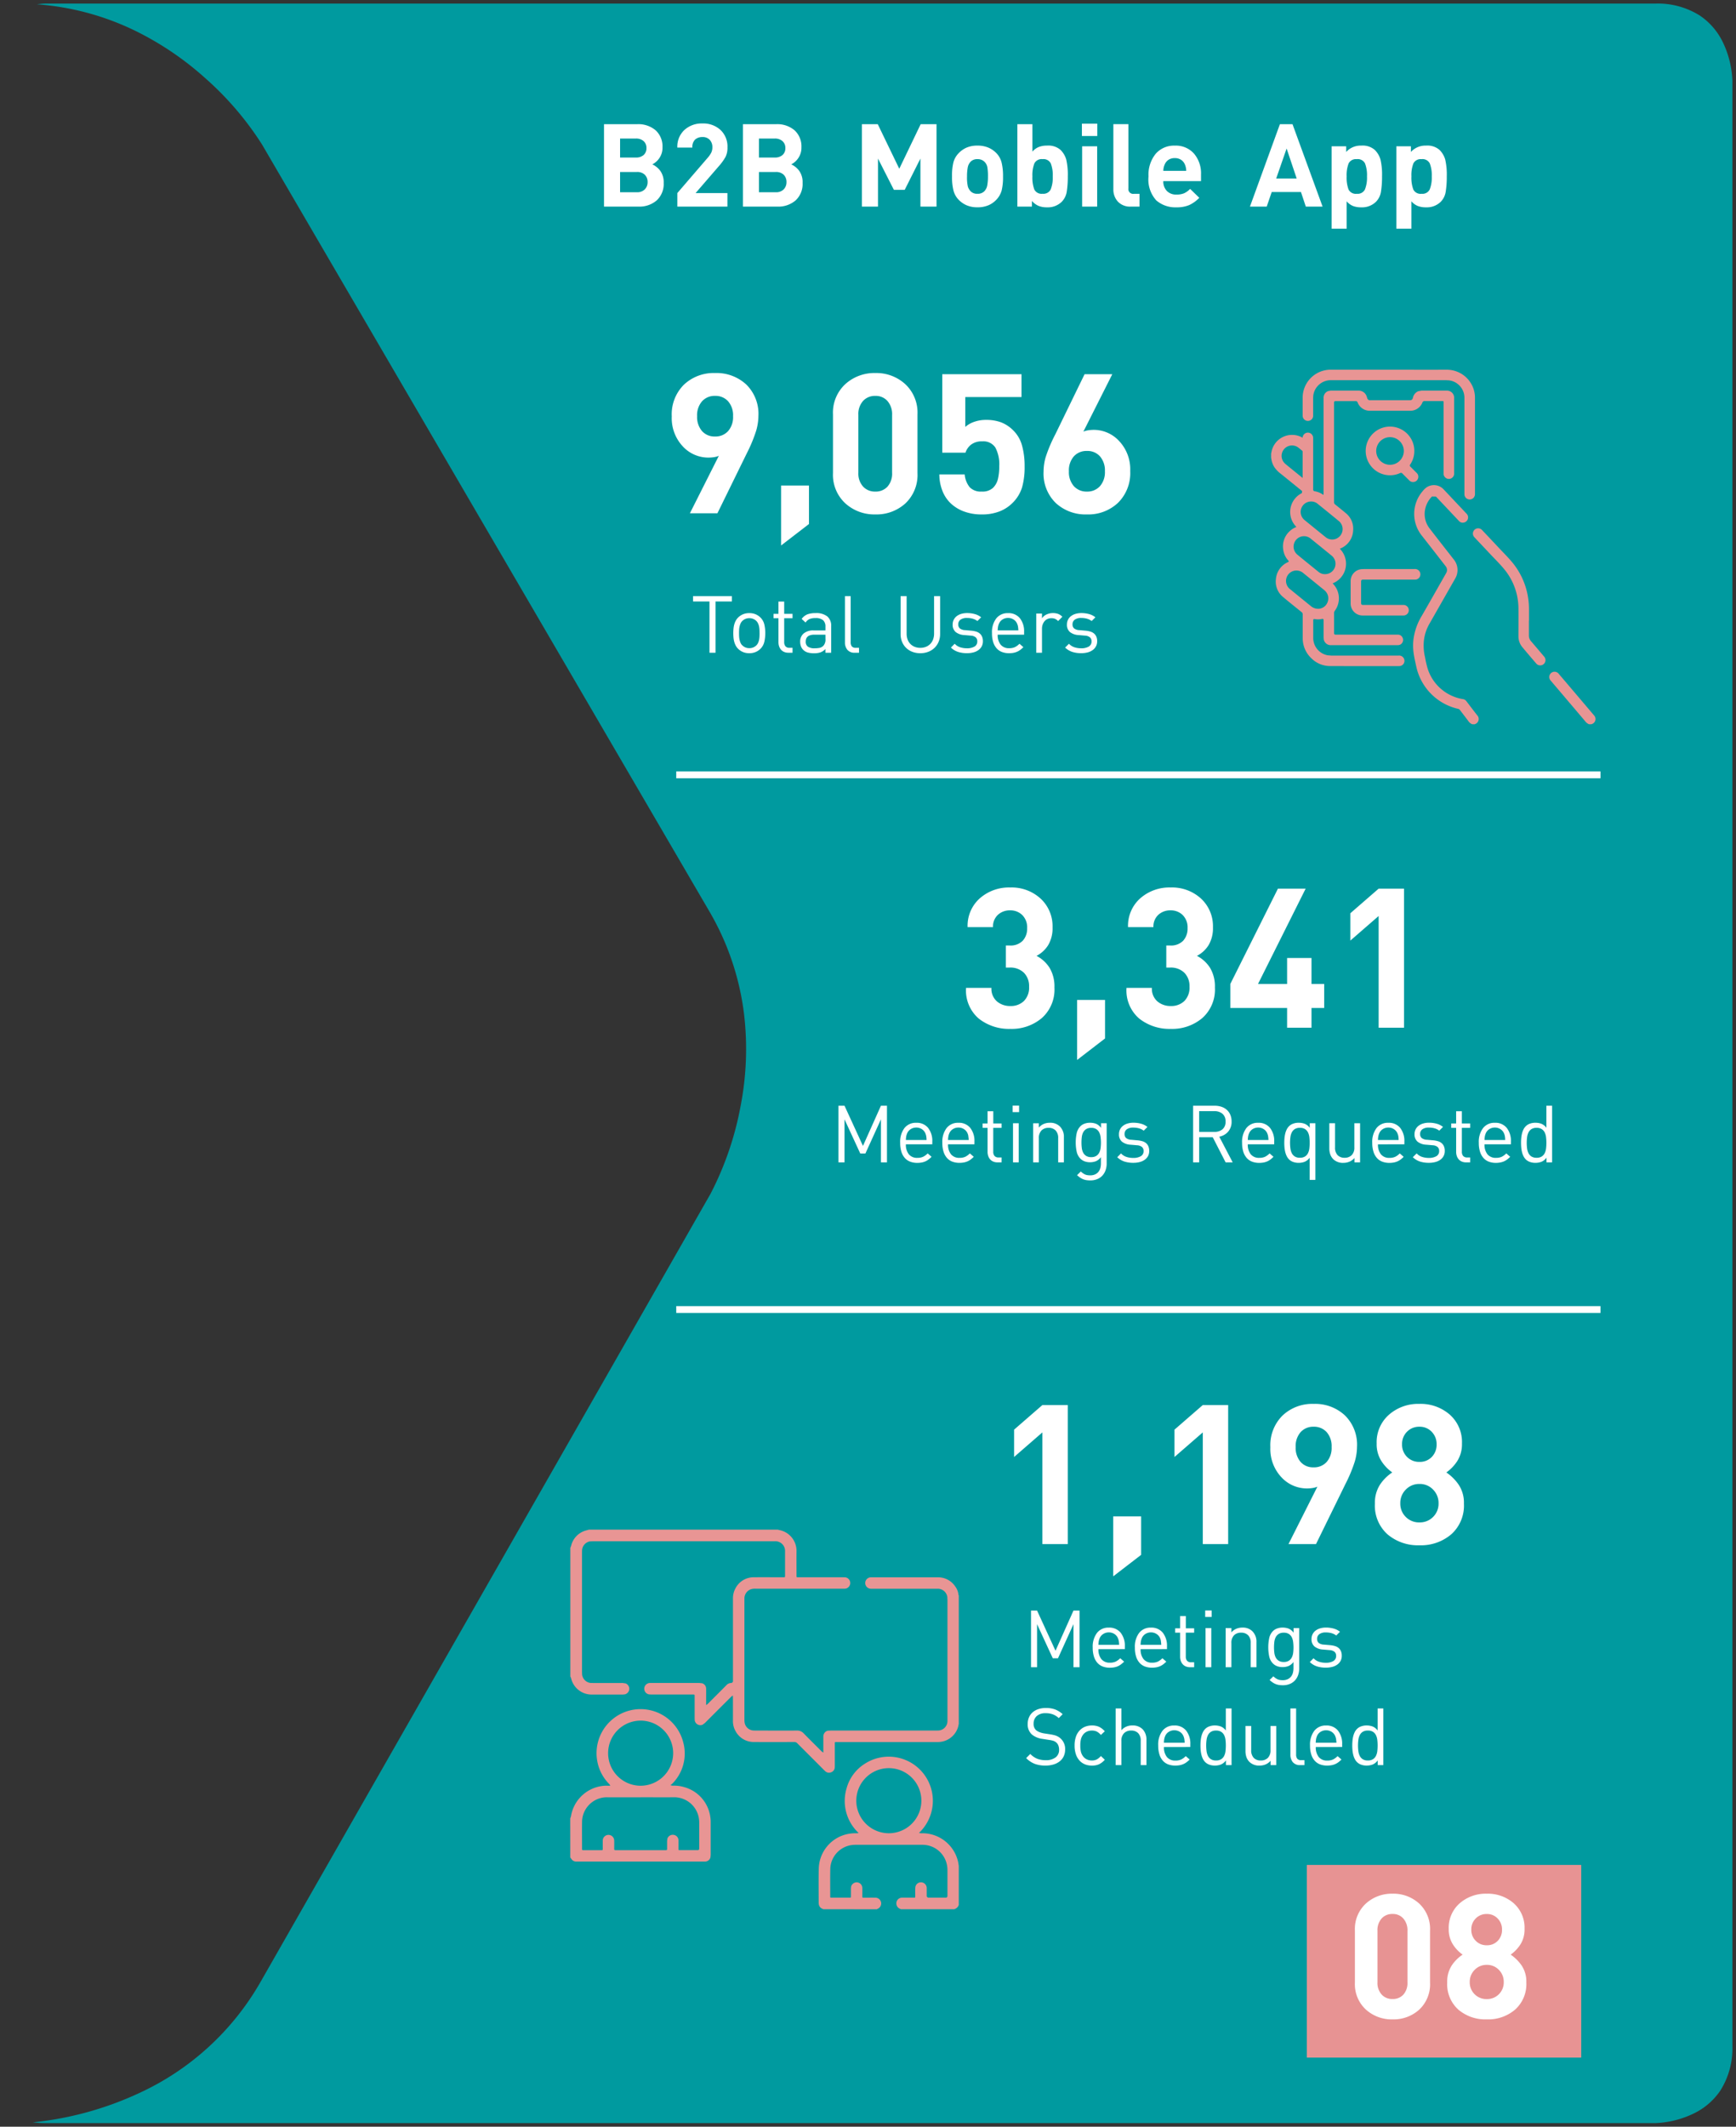 <svg xmlns="http://www.w3.org/2000/svg" width="240.158" height="294.013" viewBox="0 0 240.158 294.013"><rect x="0" y="0" width="240.158" height="294.013" fill="#333333" stroke="none"/><g transform="translate(-2031.673 -651.28)"><path d="M1303.031,536.339H1080.34a14.341,14.341,0,0,1-1.777-.107,45.734,45.734,0,0,0,14.6-3.993,37.213,37.213,0,0,0,16.928-15.455l62.235-108.928a43.344,43.344,0,0,0,4.173-12.225,41.172,41.172,0,0,0,.471-12.513,37.017,37.017,0,0,0-4.824-14.32l-61.873-106a42.855,42.855,0,0,0-7.806-9.126,42.29,42.29,0,0,0-9.734-6.591,37.2,37.2,0,0,0-13.6-3.661,10.3,10.3,0,0,1,1.21-.1h222.691a10.909,10.909,0,0,1,6.159,1.665,9.324,9.324,0,0,1,3.163,3.662,13.384,13.384,0,0,1,1.332,5.327v271.7a10.911,10.911,0,0,1-1.665,6.16,9.327,9.327,0,0,1-3.662,3.163A13.386,13.386,0,0,1,1303.031,536.339Z" transform="translate(957.646 408.454)" fill="#009a9f" stroke="rgba(0,0,0,0)" stroke-miterlimit="10" stroke-width="1"/><rect width="37.959" height="26.637" transform="translate(2212.462 909.099)" fill="#e79393"/><path d="M1935.731,675.81l.009-.034q0-1.807,0-3.618l-.045-.094c-.2-.156-.382-.321-.583-.468a1.44,1.44,0,0,0-1.769,2.27c.515.436,1.043.851,1.565,1.278.271.218.54.436.82.665M1938,693.9a1.4,1.4,0,0,0,1.18-.885,1.435,1.435,0,0,0-.32-1.577c-.171-.171-.368-.31-.556-.464q-1.237-1.007-2.477-2.009a1.441,1.441,0,1,0-1.8,2.248c.962.787,1.93,1.568,2.894,2.353a1.555,1.555,0,0,0,1.083.335m.838-4.785a1.439,1.439,0,0,0,.919-2.552q-1.466-1.193-2.934-2.381a1.44,1.44,0,0,0-1.834,2.22c.979.812,1.97,1.607,2.956,2.406a1.387,1.387,0,0,0,.893.308m-1.93-10.046a1.443,1.443,0,0,0-.909,2.565q1.455,1.184,2.913,2.364a1.441,1.441,0,1,0,1.817-2.237q-1.449-1.19-2.911-2.368a1.412,1.412,0,0,0-.91-.325m-5.533-6.616.092-.421a2.9,2.9,0,0,1,4.15-1.84l.092.049h.026a.728.728,0,0,1,1.453-.015l.006.171q0,3.552,0,7.1l.107.143a2.8,2.8,0,0,1,1.269.494l.045.024.017-.145V664.783a.984.984,0,0,1,.628-.974l.346-.066h3.894a1.163,1.163,0,0,1,1.084.765l.081.25a.392.392,0,0,0,.44.318h5.411c.293,0,.4-.073.481-.355a1.256,1.256,0,0,1,.712-.887l.447-.09q1.779,0,3.562,0a.984.984,0,0,1,.978.957v10.466a.732.732,0,1,1-1.462.034v-9.822c0-.186,0-.186-.19-.186q-1.274,0-2.551,0l-.154.107a1.8,1.8,0,0,1-1.731,1.229h-5.573a1.8,1.8,0,0,1-1.721-1.227l-.152-.109q-1.483,0-2.964,0l-.115.113q0,6.98,0,13.958l.083.163c.513.415,1.034.827,1.539,1.252a2.753,2.753,0,0,1,1.02,2.374,2.812,2.812,0,0,1-1.757,2.511l-.081.049a2.917,2.917,0,0,1-1,4.777,3.582,3.582,0,0,1,.442.562,2.9,2.9,0,0,1-.177,3.276l-.065.175q.005,1.483,0,2.966l.124.113h8.685a.692.692,0,0,1,.643.368.7.7,0,0,1-.011.733.676.676,0,0,1-.562.344l-.126.008h-9.157a.99.99,0,0,1-1.024-.778l-.023-.261c0-.834,0-1.671,0-2.505l-.126-.105a2.715,2.715,0,0,1-1.2.024l-.107.094c0,.868,0,1.738,0,2.607a2.438,2.438,0,0,0,2.007,2.325l.481.036h9.339a.729.729,0,0,1,.761.521.72.72,0,0,1-.671.932c-3.208,0-6.418.009-9.626-.006a3.613,3.613,0,0,1-2.517-1.043,3.776,3.776,0,0,1-1.229-2.853q0-1.663,0-3.323l-.086-.18c-.874-.707-1.757-1.406-2.618-2.131a2.744,2.744,0,0,1-1-2.526,2.8,2.8,0,0,1,1.742-2.34l.026-.126a2.771,2.771,0,0,1-.761-1.571,2.839,2.839,0,0,1,.925-2.579,2.718,2.718,0,0,1,.829-.524l.061-.043a3.087,3.087,0,0,1-.562-.787,2.913,2.913,0,0,1,1.327-3.881l.034-.278q-1.435-1.167-2.87-2.33a4.209,4.209,0,0,1-.921-.906,2.859,2.859,0,0,1-.476-1.276l-.021-.064Z" transform="translate(276.139 41.538)" fill="#e89594"/><path d="M1950.005,703.753a1.189,1.189,0,0,1-.562-.477c-.389-.517-.786-1.028-1.178-1.543l-.148-.094a7.66,7.66,0,0,1-5.84-5.811c-.148-.682-.312-1.365-.395-2.058a7.462,7.462,0,0,1,0-1.774,8.269,8.269,0,0,1,1.133-3.206c1.137-1.966,2.253-3.943,3.377-5.916a.825.825,0,0,0-.066-.975q-1.635-2.106-3.276-4.2a4.8,4.8,0,0,1,.083-6.146,2.876,2.876,0,0,1,.517-.519,1.833,1.833,0,0,1,2.387.233q1.588,1.683,3.173,3.366a.726.726,0,0,1-.348,1.235.689.689,0,0,1-.69-.213c-.485-.511-.966-1.024-1.449-1.535q-.865-.919-1.733-1.838l-.551-.011a3.469,3.469,0,0,0-.923,1.663,3.241,3.241,0,0,0,.611,2.77c1.1,1.432,2.218,2.853,3.331,4.276a2.309,2.309,0,0,1,.192,2.633q-1.8,3.157-3.6,6.317a5.953,5.953,0,0,0-.742,2.413,6.866,6.866,0,0,0,.175,2.163,13.908,13.908,0,0,0,.363,1.571,6.141,6.141,0,0,0,4.648,4.161l.282.051a.723.723,0,0,1,.416.267c.508.663,1.006,1.332,1.526,1.985a.741.741,0,0,1-.348,1.2l-.024.021Z" transform="translate(285.333 47.65)" fill="#e89594"/><path d="M1957.342,691.676a1.283,1.283,0,0,1-.543-.436q-2.376-2.8-4.757-5.6a.729.729,0,1,1,1.119-.932q.987,1.156,1.971,2.317,1.458,1.714,2.913,3.43a.726.726,0,0,1-.323,1.2l-.036.024Z" transform="translate(294.15 59.727)" fill="#e89594"/><path d="M1945.621,662.209c2.68,0,5.36.008,8.04,0a3.9,3.9,0,0,1,3.633,2.518,3.772,3.772,0,0,1,.246,1.334q0,6.65,0,13.3a.741.741,0,0,1-.575.769.73.73,0,0,1-.885-.682l0-.15V666.075a2.422,2.422,0,0,0-2.178-2.4l-.355-.017h-15.91a2.435,2.435,0,0,0-2.462,2.092l-.022.308c0,.812,0,1.624,0,2.436a.728.728,0,1,1-1.453.075c0-.861,0-1.722,0-2.584a3.88,3.88,0,0,1,3.005-3.68,3.729,3.729,0,0,1,.829-.1q4.042,0,8.087,0" transform="translate(278.181 40.184)" fill="#e89594"/><path d="M1953.981,686.64c0,.686,0,1.37,0,2.056a1.153,1.153,0,0,0,.3.786c.6.7,1.2,1.408,1.8,2.116a.727.727,0,1,1-1.1.949c-.641-.746-1.282-1.492-1.909-2.25a2.327,2.327,0,0,1-.536-1.517c0-1.276.013-2.55,0-3.827a8.544,8.544,0,0,0-2.013-5.484c-.579-.7-1.233-1.333-1.851-1.994-.739-.787-1.481-1.569-2.22-2.357a.728.728,0,1,1,1.049-1.009q1.12,1.178,2.229,2.364c.618.661,1.267,1.3,1.853,1.99a10.008,10.008,0,0,1,2.224,4.629,10.358,10.358,0,0,1,.186,1.985v1.562" transform="translate(289.198 50.445)" fill="#e89594"/><path d="M1942.5,676.869h3.573a.733.733,0,1,1,.092,1.462h-7.2c-.22,0-.288.068-.288.286v2.93c0,.218.068.286.29.286h5.548a.729.729,0,1,1,.009,1.457h-5.663a1.6,1.6,0,0,1-.592-.118,1.648,1.648,0,0,1-1.038-1.539v-3.112a1.644,1.644,0,0,1,1.5-1.635l.344-.015h3.422" transform="translate(281.289 53.08)" fill="#e89594"/><path d="M1939.8,669.749a1.909,1.909,0,1,0,1.93-1.9,1.908,1.908,0,0,0-1.93,1.9m5.27.006a3.273,3.273,0,0,1-.618,1.943l.015.169c.314.308.624.62.936.932a.7.7,0,0,1,.188.737.684.684,0,0,1-.568.5.708.708,0,0,1-.658-.216q-.51-.508-1.015-1.017l-.165-.028a3.364,3.364,0,1,1,1.825-3.674,3.162,3.162,0,0,1,.06.65" transform="translate(282.258 43.868)" fill="#e89594"/><path d="M1908.5,747.528l.267.068a2.924,2.924,0,0,1,2.317,2.875c-.013,1.109,0,2.216,0,3.325,0,.335-.028.316.308.316h6.144l.276.007a.789.789,0,0,1-.017,1.571l-.276,0h-12.135a1.885,1.885,0,0,0-.571.066,1.341,1.341,0,0,0-.934,1.246l0,.2V773.8a1.988,1.988,0,0,0,.058.549,1.313,1.313,0,0,0,1.127.942l.352.013c1.913,0,3.827.008,5.74,0a1.182,1.182,0,0,1,.915.381c.825.846,1.669,1.677,2.505,2.513l.22.158V778.1c0-.647,0-1.293,0-1.938a.844.844,0,0,1,.164-.543.727.727,0,0,1,.505-.3l.352-.015q7.291,0,14.577,0l.327-.007a1.319,1.319,0,0,0,1.246-1.28l0-.278V757.271l-.023-.453a1.333,1.333,0,0,0-1.271-1.122l-.252,0h-8.811l-.252,0a.789.789,0,0,1-.009-1.577l.152,0q4.556,0,9.113,0a2.835,2.835,0,0,1,2.436,1.278,2.237,2.237,0,0,1,.436,1.111l.045.141V774.37l-.077.365a2.893,2.893,0,0,1-2.251,2.1,3.247,3.247,0,0,1-.726.054h-13.748c-.372,0-.344-.052-.346.355v2.921l-.008.25a.74.74,0,0,1-.485.65.769.769,0,0,1-.806-.118l-.2-.19q-1.844-1.844-3.684-3.687a.56.56,0,0,0-.438-.186c-1.846.008-3.693.013-5.539,0a2.839,2.839,0,0,1-2.592-1.539,2.767,2.767,0,0,1-.342-1.4q.005-1.613,0-3.223l-.024-.271-.218.177q-1.81,1.8-3.616,3.612l-.338.257a.791.791,0,0,1-1.092-.63l-.009-.276q0-1.46,0-2.921v-.1c0-.246,0-.248-.25-.248H1891l-.325-.021a.793.793,0,0,1,.109-1.573l.177,0q3.346,0,6.7,0l.372.039a.778.778,0,0,1,.549.761c.008.477,0,.957,0,1.436v.819l.235-.182c.85-.846,1.7-1.693,2.545-2.547a.927.927,0,0,1,.756-.327l.175-.171v-.2q0-5.627,0-11.254a2.859,2.859,0,0,1,.342-1.453,2.825,2.825,0,0,1,2.563-1.537c1.293-.013,2.586,0,3.877,0h.177c.246,0,.248,0,.248-.25,0-1.116,0-2.233,0-3.349a1.337,1.337,0,0,0-1.382-1.381h-25.152l-.5.026a1.33,1.33,0,0,0-1.05,1.229l-.006.3v16.49l.013.378a1.323,1.323,0,0,0,1.349,1.173q2.128.005,4.255,0l.421.058a.806.806,0,0,1,.5.8.8.8,0,0,1-.615.712l-.274.028c-1.436,0-2.87.006-4.306,0a2.911,2.911,0,0,1-2.857-2.278l-.1-.224V750.046l.1-.248a2.889,2.889,0,0,1,2.159-2.18l.306-.09Z" transform="translate(230.778 115.22)" fill="#e89594"/><path d="M1894.021,766.83a4.5,4.5,0,1,0-4.507,4.494,4.512,4.512,0,0,0,4.507-4.494m-4.5,6.091h-4.608a3.294,3.294,0,0,0-.577.034,3.447,3.447,0,0,0-2.921,3.406c-.015,1.216,0,2.434,0,3.65,0,.216,0,.218.227.22h2.417c.218,0,.22,0,.222-.224,0-.378-.006-.755,0-1.133a.792.792,0,0,1,1.583.024c.011.351,0,.7,0,1.056,0,.275,0,.275.276.276h6.772c.267,0,.269,0,.269-.256,0-.344,0-.688,0-1.032l.043-.322a.79.79,0,0,1,.889-.5.768.768,0,0,1,.643.757c.007.385,0,.772,0,1.158,0,.186.006.192.178.192.84,0,1.68,0,2.519,0l.051,0,.119-.122v-.126q0-1.762,0-3.524a3.919,3.919,0,0,0-.081-.825,3.461,3.461,0,0,0-3.4-2.714c-1.545.019-3.09,0-4.633,0m-9.724,2.936.1-.308a5.037,5.037,0,0,1,4.139-4.159,4.122,4.122,0,0,1,.776-.066c.175.006.351,0,.53,0l-.116-.188a5.994,5.994,0,0,1-1.676-3.124,6.09,6.09,0,0,1,11.872-2.7,5.9,5.9,0,0,1-1.556,5.777l-.222.167.306.066a4.895,4.895,0,0,1,1.616.2,4.974,4.974,0,0,1,3.608,4.14,4.093,4.093,0,0,1,.049.677c0,1.521,0,3.039,0,4.558l-.03.325a.774.774,0,0,1-.7.59l-.2,0h-17.524l-.2,0a.765.765,0,0,1-.622-.37l-.146-.194Z" transform="translate(230.778 126.827)" fill="#e89594"/><path d="M1903.284,770.306a4.5,4.5,0,1,0,4.512-4.486,4.5,4.5,0,0,0-4.512,4.486m-4.56,15.018-.133-.062a.792.792,0,0,1-.494-.62l-.017-.175c0-1.579-.026-3.157.011-4.734a5.009,5.009,0,0,1,4.018-4.81,5.5,5.5,0,0,1,1.2-.1l.306-.03a6.063,6.063,0,0,1-1.684-6.155,5.834,5.834,0,0,1,2.551-3.439,6.1,6.1,0,0,1,7.471,9.579l.282.045a5.065,5.065,0,0,1,5.155,4.067l.068.442v5.388a.858.858,0,0,1-.408.507l-.2.1h-7.4l-.13-.066a.78.78,0,0,1-.473-.553.788.788,0,0,1,.765-.983c.487-.009.973,0,1.46,0,.41,0,.361.058.365-.357,0-.344-.011-.688.01-1.032a.775.775,0,0,1,.81-.729.787.787,0,0,1,.767.778l0,.429c0,.252,0,.5,0,.754l.162.158h2.567l.141-.154v-.1q0-1.762,0-3.524a3.686,3.686,0,0,0-.077-.774,3.441,3.441,0,0,0-3.413-2.755h-9.239a3.828,3.828,0,0,0-.551.039,3.429,3.429,0,0,0-2.928,3.235c-.028,1.284-.01,2.567-.01,3.851,0,.177.006.18.182.182q1.246,0,2.492,0c.188,0,.19-.006.192-.2,0-.361,0-.722,0-1.083l.028-.274a.806.806,0,0,1,.859-.554.78.78,0,0,1,.688.748c.009.378,0,.755,0,1.133,0,.231,0,.233.237.233.528,0,1.056-.006,1.586,0a.8.8,0,0,1,.308,1.532l-.126.069Z" transform="translate(246.85 129.899)" fill="#e89594"/><path d="M1887.591,691.756h127.859v.94H1887.591" transform="translate(237.633 66.172)" fill="#fff"/><path d="M1887.591,731.087h127.859v.94H1887.591" transform="translate(237.633 100.761)" fill="#fff"/><path d="M6.1,0H1.328V-11.392H5.9a3.686,3.686,0,0,1,2.584.856,3.018,3.018,0,0,1,.936,2.344,2.512,2.512,0,0,1-.432,1.48,2.531,2.531,0,0,1-.976.872,2.9,2.9,0,0,1,1.112.912A2.686,2.686,0,0,1,9.584-3.28a3.084,3.084,0,0,1-.96,2.416A3.635,3.635,0,0,1,6.1,0ZM5.728-9.408H3.552v2.624H5.728a1.552,1.552,0,0,0,1.088-.352A1.238,1.238,0,0,0,7.2-8.1a1.231,1.231,0,0,0-.392-.952A1.536,1.536,0,0,0,5.728-9.408Zm.144,4.624H3.552v2.8h2.32a1.459,1.459,0,0,0,1.1-.4A1.4,1.4,0,0,0,7.36-3.392a1.386,1.386,0,0,0-.376-1A1.471,1.471,0,0,0,5.872-4.784ZM11.472,0V-1.872l4.256-4.944a3.1,3.1,0,0,0,.456-.688,1.668,1.668,0,0,0,.136-.688,1.466,1.466,0,0,0-.36-1.032,1.31,1.31,0,0,0-1.016-.392,1.482,1.482,0,0,0-1,.336,1.405,1.405,0,0,0-.392,1.12h-2.08a3.139,3.139,0,0,1,.976-2.432,3.547,3.547,0,0,1,2.5-.9,3.511,3.511,0,0,1,2.5.9,3.146,3.146,0,0,1,.96,2.416,2.816,2.816,0,0,1-.264,1.3,7.405,7.405,0,0,1-.952,1.312L14-1.872h4.4V0Zm13.84,0H20.544V-11.392H25.12a3.686,3.686,0,0,1,2.584.856,3.018,3.018,0,0,1,.936,2.344,2.512,2.512,0,0,1-.432,1.48,2.531,2.531,0,0,1-.976.872,2.9,2.9,0,0,1,1.112.912A2.686,2.686,0,0,1,28.8-3.28a3.084,3.084,0,0,1-.96,2.416A3.635,3.635,0,0,1,25.312,0Zm-.368-9.408H22.768v2.624h2.176a1.552,1.552,0,0,0,1.088-.352,1.238,1.238,0,0,0,.384-.96,1.231,1.231,0,0,0-.392-.952A1.536,1.536,0,0,0,24.944-9.408Zm.144,4.624h-2.32v2.8h2.32a1.459,1.459,0,0,0,1.1-.4,1.4,1.4,0,0,0,.384-1.008,1.386,1.386,0,0,0-.376-1A1.471,1.471,0,0,0,25.088-4.784ZM45.1,0V-6.64L42.928-2.32h-1.5L39.232-6.64V0H37.008V-11.392H39.2l2.976,6.16,2.96-6.16h2.192V0Zm10.48-.928a3.188,3.188,0,0,1-1.072.744,3.773,3.773,0,0,1-1.52.28,3.729,3.729,0,0,1-1.5-.28A3.461,3.461,0,0,1,50.36-.976a2.861,2.861,0,0,1-.688-1.256,7.711,7.711,0,0,1-.2-1.944,7.682,7.682,0,0,1,.192-1.936,2.878,2.878,0,0,1,.688-1.232,3.463,3.463,0,0,1,1.128-.808,3.715,3.715,0,0,1,1.512-.28,3.787,3.787,0,0,1,1.512.28,3.438,3.438,0,0,1,1.136.792A2.861,2.861,0,0,1,56.328-6.1a7.631,7.631,0,0,1,.2,1.928,7.765,7.765,0,0,1-.192,1.952A3.042,3.042,0,0,1,55.584-.928ZM53.968-6.192a1.319,1.319,0,0,0-.976-.368,1.244,1.244,0,0,0-.92.328,1.546,1.546,0,0,0-.424.816,6.606,6.606,0,0,0-.1,1.24,5.763,5.763,0,0,0,.112,1.392,1.62,1.62,0,0,0,.424.7,1.224,1.224,0,0,0,.9.312,1.266,1.266,0,0,0,.936-.328,1.546,1.546,0,0,0,.424-.816,6.714,6.714,0,0,0,.1-1.256,7.483,7.483,0,0,0-.08-1.256A1.408,1.408,0,0,0,53.968-6.192ZM64.64-.656A2.746,2.746,0,0,1,62.608.1,3.037,3.037,0,0,1,61.44-.1a2.58,2.58,0,0,1-.912-.68V0H58.512V-11.392h2.08V-7.6a2.358,2.358,0,0,1,.88-.64,3.052,3.052,0,0,1,1.136-.192,2.552,2.552,0,0,1,1.864.584,3.065,3.065,0,0,1,.8,1.336,9.193,9.193,0,0,1,.216,2.336,12.963,12.963,0,0,1-.144,2.1A2.541,2.541,0,0,1,64.64-.656ZM62-6.56a1.119,1.119,0,0,0-1.136.592,4.5,4.5,0,0,0-.272,1.792,4.677,4.677,0,0,0,.264,1.808A1.117,1.117,0,0,0,62-1.776a1.115,1.115,0,0,0,1.128-.608,4.453,4.453,0,0,0,.28-1.792,4.5,4.5,0,0,0-.272-1.792A1.119,1.119,0,0,0,62-6.56Zm5.44-3.2v-1.7h2.128v1.7ZM67.472,0V-8.336h2.08V0Zm6.752,0a2.3,2.3,0,0,1-1.816-.7,2.458,2.458,0,0,1-.616-1.688v-9.008h2.08v8.88a.658.658,0,0,0,.736.752h.8V0ZM78.7-3.52a1.886,1.886,0,0,0,.48,1.344,1.752,1.752,0,0,0,1.344.512,2.667,2.667,0,0,0,1.048-.176,2.787,2.787,0,0,0,.84-.608L83.68-1.216a4.731,4.731,0,0,1-1.384,1A4.386,4.386,0,0,1,80.512.1a4.015,4.015,0,0,1-2.784-.96,4.286,4.286,0,0,1-1.072-3.312A4.577,4.577,0,0,1,77.648-7.3a3.342,3.342,0,0,1,2.64-1.128A3.347,3.347,0,0,1,82.952-7.32a4.216,4.216,0,0,1,.968,2.872v.928ZM81.68-5.84a1.427,1.427,0,0,0-.528-.632,1.536,1.536,0,0,0-.864-.232,1.536,1.536,0,0,0-.864.232,1.451,1.451,0,0,0-.536.664,2.19,2.19,0,0,0-.184.864h3.168A2.338,2.338,0,0,0,81.68-5.84ZM98.416,0l-.672-2.016H93.7L93.008,0h-2.32l4.144-11.392h1.744L100.736,0ZM95.76-8.032,94.32-3.888h2.832ZM108.112-.656A2.746,2.746,0,0,1,106.08.1a3.091,3.091,0,0,1-1.136-.184,2.376,2.376,0,0,1-.88-.648V3.056h-2.08V-8.336H104v.784a2.68,2.68,0,0,1,2.08-.88,2.552,2.552,0,0,1,1.864.584,3.065,3.065,0,0,1,.8,1.336,9.193,9.193,0,0,1,.216,2.336,12.963,12.963,0,0,1-.144,2.1A2.541,2.541,0,0,1,108.112-.656Zm-2.64-5.9a1.119,1.119,0,0,0-1.136.592,4.5,4.5,0,0,0-.272,1.792,4.677,4.677,0,0,0,.264,1.808,1.117,1.117,0,0,0,1.144.592,1.115,1.115,0,0,0,1.128-.608,4.452,4.452,0,0,0,.28-1.792,4.5,4.5,0,0,0-.272-1.792A1.119,1.119,0,0,0,105.472-6.56Zm11.6,5.9A2.746,2.746,0,0,1,115.04.1,3.091,3.091,0,0,1,113.9-.088a2.376,2.376,0,0,1-.88-.648V3.056h-2.08V-8.336h2.016v.784a2.68,2.68,0,0,1,2.08-.88,2.552,2.552,0,0,1,1.864.584,3.065,3.065,0,0,1,.8,1.336,9.193,9.193,0,0,1,.216,2.336,12.963,12.963,0,0,1-.144,2.1A2.541,2.541,0,0,1,117.072-.656Zm-2.64-5.9a1.119,1.119,0,0,0-1.136.592,4.5,4.5,0,0,0-.272,1.792,4.677,4.677,0,0,0,.264,1.808,1.117,1.117,0,0,0,1.144.592,1.115,1.115,0,0,0,1.128-.608,4.452,4.452,0,0,0,.28-1.792,4.5,4.5,0,0,0-.272-1.792A1.119,1.119,0,0,0,114.432-6.56Z" transform="translate(2113.903 679.842)" fill="#fff"/><path d="M11.772-8.316,7.695,0H3.888l4-7.938a2.875,2.875,0,0,1-.7.189,5.156,5.156,0,0,1-.729.054A4.8,4.8,0,0,1,2.889-9.261a5.7,5.7,0,0,1-1.512-4.131A5.77,5.77,0,0,1,3.064-17.78a5.993,5.993,0,0,1,4.307-1.606,6.051,6.051,0,0,1,4.306,1.58,5.681,5.681,0,0,1,1.688,4.36,7.572,7.572,0,0,1-.3,2A20.16,20.16,0,0,1,11.772-8.316Zm-4.4-7.911a2.335,2.335,0,0,0-1.8.743,2.922,2.922,0,0,0-.688,2.065,2.969,2.969,0,0,0,.675,2.052,2.3,2.3,0,0,0,1.809.756,2.335,2.335,0,0,0,1.8-.743,2.922,2.922,0,0,0,.689-2.066,2.922,2.922,0,0,0-.689-2.065A2.335,2.335,0,0,0,7.371-16.227ZM16.5,4.455V-3.834h3.861V1.485ZM29.538.162A5.973,5.973,0,0,1,25.38-1.377a5.361,5.361,0,0,1-1.7-4.185v-8.1a5.361,5.361,0,0,1,1.7-4.185,5.973,5.973,0,0,1,4.158-1.539,5.924,5.924,0,0,1,4.145,1.539,5.383,5.383,0,0,1,1.688,4.185v8.1a5.4,5.4,0,0,1-1.674,4.2A5.942,5.942,0,0,1,29.538.162Zm2.322-13.77a2.764,2.764,0,0,0-.634-1.9,2.145,2.145,0,0,0-1.688-.716,2.206,2.206,0,0,0-1.7.7,2.717,2.717,0,0,0-.648,1.917v8.019a2.677,2.677,0,0,0,.648,1.89,2.206,2.206,0,0,0,1.7.7,2.185,2.185,0,0,0,1.688-.689,2.7,2.7,0,0,0,.634-1.9ZM48.492-1.4A5.225,5.225,0,0,1,46.723-.257a6.6,6.6,0,0,1-2.471.419A6.865,6.865,0,0,1,41.742-.27a5.3,5.3,0,0,1-1.85-1.174,4.805,4.805,0,0,1-1.12-1.782,6.234,6.234,0,0,1-.378-2.147H41.9a3.256,3.256,0,0,0,.7,1.782A2.118,2.118,0,0,0,44.253-3a2.131,2.131,0,0,0,1.566-.513,2.574,2.574,0,0,0,.688-1.255,7.5,7.5,0,0,0,.175-1.715,4.957,4.957,0,0,0-.54-2.605,1.976,1.976,0,0,0-1.809-.851,2.427,2.427,0,0,0-1.539.445,2.281,2.281,0,0,0-.783,1.121H38.8V-19.224H49.761v3.159H41.985v4.131a3.534,3.534,0,0,1,1.188-.689,4.817,4.817,0,0,1,1.7-.283,5.883,5.883,0,0,1,2.065.337,4.875,4.875,0,0,1,1.728,1.161,4.645,4.645,0,0,1,1.174,2.066,10.555,10.555,0,0,1,.351,2.862,10.276,10.276,0,0,1-.351,2.9A5.164,5.164,0,0,1,48.492-1.4ZM58.806.162A6.051,6.051,0,0,1,54.5-1.417a5.681,5.681,0,0,1-1.687-4.36A7.4,7.4,0,0,1,53.1-7.749a20.463,20.463,0,0,1,1.337-3.159l4.05-8.316h3.834l-4,7.938a2.875,2.875,0,0,1,.7-.189,5.156,5.156,0,0,1,.729-.054,4.766,4.766,0,0,1,3.537,1.566A5.7,5.7,0,0,1,64.8-5.832a5.77,5.77,0,0,1-1.688,4.388A5.993,5.993,0,0,1,58.806.162Zm0-8.775a2.335,2.335,0,0,0-1.8.742,2.922,2.922,0,0,0-.688,2.065A2.922,2.922,0,0,0,57.01-3.74a2.335,2.335,0,0,0,1.8.743,2.335,2.335,0,0,0,1.8-.743,2.922,2.922,0,0,0,.689-2.066,2.969,2.969,0,0,0-.675-2.052A2.3,2.3,0,0,0,58.806-8.613Z" transform="translate(2123.227 722.236)" fill="#fff"/><path d="M7.263.162A6.751,6.751,0,0,1,2.9-1.256,5.123,5.123,0,0,1,1.134-5.508h3.51A2.319,2.319,0,0,0,5.4-3.645,2.763,2.763,0,0,0,7.263-3a2.593,2.593,0,0,0,1.876-.689A2.627,2.627,0,0,0,9.855-5.67,2.609,2.609,0,0,0,9.139-7.6a2.682,2.682,0,0,0-1.984-.715H6.642v-3.051h.513a2.354,2.354,0,0,0,1.823-.661,2.474,2.474,0,0,0,.608-1.741,2.389,2.389,0,0,0-.675-1.809,2.323,2.323,0,0,0-1.674-.648,2.416,2.416,0,0,0-1.7.621,2.2,2.2,0,0,0-.675,1.7H1.35a5.065,5.065,0,0,1,1.687-3.983,6.092,6.092,0,0,1,4.2-1.5,5.924,5.924,0,0,1,4.212,1.539A5.187,5.187,0,0,1,13.1-13.878a4.571,4.571,0,0,1-.594,2.444,4.129,4.129,0,0,1-1.62,1.5A4.748,4.748,0,0,1,12.7-8.262a5,5,0,0,1,.661,2.7,5.273,5.273,0,0,1-1.741,4.225A6.449,6.449,0,0,1,7.263.162ZM16.5,4.455V-3.834h3.861V1.485ZM29.457.162A6.751,6.751,0,0,1,25.1-1.256a5.123,5.123,0,0,1-1.768-4.252h3.51a2.319,2.319,0,0,0,.756,1.863A2.763,2.763,0,0,0,29.457-3a2.593,2.593,0,0,0,1.876-.689,2.627,2.627,0,0,0,.715-1.984A2.609,2.609,0,0,0,31.333-7.6a2.682,2.682,0,0,0-1.985-.715h-.513v-3.051h.513a2.354,2.354,0,0,0,1.823-.661,2.474,2.474,0,0,0,.607-1.741,2.389,2.389,0,0,0-.675-1.809,2.323,2.323,0,0,0-1.674-.648,2.416,2.416,0,0,0-1.7.621,2.2,2.2,0,0,0-.675,1.7h-3.51a5.065,5.065,0,0,1,1.688-3.983,6.092,6.092,0,0,1,4.2-1.5,5.924,5.924,0,0,1,4.212,1.539,5.187,5.187,0,0,1,1.647,3.969,4.571,4.571,0,0,1-.594,2.444,4.129,4.129,0,0,1-1.62,1.5A4.748,4.748,0,0,1,34.9-8.262a5,5,0,0,1,.661,2.7,5.273,5.273,0,0,1-1.741,4.225A6.449,6.449,0,0,1,29.457.162ZM48.924-2.727V0H45.549V-2.727H37.692V-6.048L44.28-19.224h3.834L41.526-6.048h4.023V-9.639h3.375v3.591h1.755v3.321ZM58.212,0V-15.444l-3.915,3.4v-3.78l3.915-3.4h3.51V0Z" transform="translate(2164.182 793.358)" fill="#fff"/><path d="M6.7,0V-15.444l-3.915,3.4v-3.78l3.915-3.4h3.51V0Zm9.8,4.455V-3.834h3.861V1.485ZM28.89,0V-15.444l-3.915,3.4v-3.78l3.915-3.4H32.4V0ZM48.627-8.316,44.55,0H40.743l4-7.938a2.875,2.875,0,0,1-.7.189,5.156,5.156,0,0,1-.729.054,4.8,4.8,0,0,1-3.564-1.566,5.7,5.7,0,0,1-1.512-4.131,5.77,5.77,0,0,1,1.688-4.388,5.993,5.993,0,0,1,4.306-1.606,6.051,6.051,0,0,1,4.307,1.58,5.681,5.681,0,0,1,1.688,4.36,7.572,7.572,0,0,1-.3,2A20.16,20.16,0,0,1,48.627-8.316Zm-4.4-7.911a2.335,2.335,0,0,0-1.8.743,2.922,2.922,0,0,0-.688,2.065,2.969,2.969,0,0,0,.675,2.052,2.3,2.3,0,0,0,1.809.756,2.335,2.335,0,0,0,1.8-.743,2.922,2.922,0,0,0,.688-2.066,2.922,2.922,0,0,0-.688-2.065A2.335,2.335,0,0,0,44.226-16.227ZM58.86.162A6.491,6.491,0,0,1,54.445-1.35,5.314,5.314,0,0,1,52.7-5.589a4.622,4.622,0,0,1,.688-2.605,5.984,5.984,0,0,1,1.715-1.715,5.668,5.668,0,0,1-1.526-1.606,4.321,4.321,0,0,1-.634-2.389,5.046,5.046,0,0,1,1.7-3.983,6.142,6.142,0,0,1,4.212-1.5,6.125,6.125,0,0,1,4.2,1.485,5.055,5.055,0,0,1,1.688,4,4.324,4.324,0,0,1-.621,2.376,5.748,5.748,0,0,1-1.539,1.62A6.472,6.472,0,0,1,64.3-8.194a4.49,4.49,0,0,1,.715,2.605,5.323,5.323,0,0,1-1.742,4.226A6.455,6.455,0,0,1,58.86.162Zm0-16.389a2.327,2.327,0,0,0-1.715.689,2.36,2.36,0,0,0-.688,1.742,2.36,2.36,0,0,0,.688,1.741,2.327,2.327,0,0,0,1.715.688,2.271,2.271,0,0,0,1.715-.688,2.412,2.412,0,0,0,.661-1.741,2.4,2.4,0,0,0-.675-1.728A2.26,2.26,0,0,0,58.86-16.227Zm0,7.911a2.553,2.553,0,0,0-1.877.769,2.586,2.586,0,0,0-.77,1.9,2.564,2.564,0,0,0,.756,1.89A2.564,2.564,0,0,0,58.86-3a2.564,2.564,0,0,0,1.89-.756,2.564,2.564,0,0,0,.756-1.89,2.622,2.622,0,0,0-.756-1.89A2.519,2.519,0,0,0,58.86-8.316Z" transform="translate(2169.177 864.747)" fill="#fff"/><path d="M5.7-7.084v-.748H.33v.748H2.6V0h.836V-7.084Zm4.62,4.378a5.315,5.315,0,0,0-.127-1.183,2.013,2.013,0,0,0-.533-.973,2.119,2.119,0,0,0-.671-.451,2.216,2.216,0,0,0-.88-.165,2.216,2.216,0,0,0-.88.165,2.119,2.119,0,0,0-.671.451,1.808,1.808,0,0,0-.335.457,2.6,2.6,0,0,0-.2.517,3.444,3.444,0,0,0-.1.572q-.028.3-.028.61t.028.616a3.444,3.444,0,0,0,.1.566,2.6,2.6,0,0,0,.2.517,1.808,1.808,0,0,0,.335.456A2.119,2.119,0,0,0,7.227-.1a2.216,2.216,0,0,0,.88.165A2.216,2.216,0,0,0,8.987-.1,2.119,2.119,0,0,0,9.658-.55a2.013,2.013,0,0,0,.533-.974A5.315,5.315,0,0,0,10.318-2.706Zm-.792,0q0,.231-.011.462a3.032,3.032,0,0,1-.055.451,1.983,1.983,0,0,1-.132.418,1.12,1.12,0,0,1-.231.341,1.343,1.343,0,0,1-.99.4,1.33,1.33,0,0,1-.979-.4.967.967,0,0,1-.236-.341,2.526,2.526,0,0,1-.132-.418A2.618,2.618,0,0,1,6.7-2.244q-.011-.231-.011-.462T6.7-3.168a2.618,2.618,0,0,1,.061-.451,2.36,2.36,0,0,1,.132-.412,1.1,1.1,0,0,1,.236-.347,1.33,1.33,0,0,1,.979-.4,1.343,1.343,0,0,1,.99.4,1.3,1.3,0,0,1,.231.347,1.871,1.871,0,0,1,.132.412,3.032,3.032,0,0,1,.055.451Q9.526-2.937,9.526-2.706ZM14.091,0V-.682h-.418a.694.694,0,0,1-.561-.209.879.879,0,0,1-.176-.583v-3.3h1.155v-.605H12.936V-7.073h-.792v1.694h-.682v.605h.682v3.322a1.763,1.763,0,0,0,.088.561,1.357,1.357,0,0,0,.259.462,1.205,1.205,0,0,0,.429.314A1.487,1.487,0,0,0,13.53,0Zm5.346,0V-3.674A1.676,1.676,0,0,0,18.9-5.022a2.468,2.468,0,0,0-1.633-.457,3.208,3.208,0,0,0-1.105.165,1.841,1.841,0,0,0-.809.638l.539.5a1.394,1.394,0,0,1,.539-.479,2.007,2.007,0,0,1,.825-.137,1.547,1.547,0,0,1,1.067.3,1.16,1.16,0,0,1,.319.891v.517H17.017a2.037,2.037,0,0,0-1.391.423,1.444,1.444,0,0,0-.479,1.138,1.8,1.8,0,0,0,.1.611,1.3,1.3,0,0,0,.3.489,1.448,1.448,0,0,0,.611.38,3.047,3.047,0,0,0,.918.115,2.619,2.619,0,0,0,.885-.126,1.887,1.887,0,0,0,.677-.456V0Zm-.792-1.914a1.272,1.272,0,0,1-.275.935,1.046,1.046,0,0,1-.556.308,3.662,3.662,0,0,1-.655.055,1.576,1.576,0,0,1-.946-.225.821.821,0,0,1-.3-.7q0-.957,1.21-.957h1.518ZM23.287,0V-.682h-.429a.69.69,0,0,1-.572-.2.958.958,0,0,1-.154-.594V-7.832H21.34v6.391a1.594,1.594,0,0,0,.33,1.028A1.258,1.258,0,0,0,22.715,0Zm11.22-2.585V-7.832h-.836v5.181a2.284,2.284,0,0,1-.138.814,1.759,1.759,0,0,1-.385.616,1.746,1.746,0,0,1-.6.4,2.057,2.057,0,0,1-.781.143,2.057,2.057,0,0,1-.781-.143,1.746,1.746,0,0,1-.6-.4,1.7,1.7,0,0,1-.38-.616,2.369,2.369,0,0,1-.132-.814V-7.832H29.04v5.247a2.767,2.767,0,0,0,.2,1.072,2.486,2.486,0,0,0,.566.842,2.527,2.527,0,0,0,.864.545,3.024,3.024,0,0,0,1.094.192,3.024,3.024,0,0,0,1.094-.192,2.587,2.587,0,0,0,.869-.545,2.448,2.448,0,0,0,.572-.842A2.767,2.767,0,0,0,34.507-2.585Zm5.918,1a1.587,1.587,0,0,0-.116-.638,1.188,1.188,0,0,0-.324-.44,1.385,1.385,0,0,0-.506-.264,3.4,3.4,0,0,0-.649-.121l-.869-.077a1.233,1.233,0,0,1-.731-.242.711.711,0,0,1-.215-.55.779.779,0,0,1,.308-.654,1.462,1.462,0,0,1,.9-.237,2.871,2.871,0,0,1,.786.1,1.921,1.921,0,0,1,.655.325l.517-.517a2.376,2.376,0,0,0-.863-.44,3.93,3.93,0,0,0-1.083-.143,2.777,2.777,0,0,0-.8.11,1.928,1.928,0,0,0-.632.313,1.449,1.449,0,0,0-.413.5,1.446,1.446,0,0,0-.148.665,1.287,1.287,0,0,0,.412,1.028,2.063,2.063,0,0,0,1.2.424l.891.077a1.159,1.159,0,0,1,.688.242.711.711,0,0,1,.215.55.788.788,0,0,1-.385.721,2.012,2.012,0,0,1-1.056.237,2.941,2.941,0,0,1-.935-.143,1.784,1.784,0,0,1-.748-.484L36-.715a2.6,2.6,0,0,0,.99.6,3.965,3.965,0,0,0,1.232.176,3.392,3.392,0,0,0,.9-.11,2.087,2.087,0,0,0,.693-.324,1.515,1.515,0,0,0,.451-.517A1.476,1.476,0,0,0,40.425-1.584Zm5.7-.913V-2.86a2.91,2.91,0,0,0-.583-1.914,2.01,2.01,0,0,0-1.639-.7,1.99,1.99,0,0,0-1.628.726,3.149,3.149,0,0,0-.594,2.046,4,4,0,0,0,.17,1.238,2.361,2.361,0,0,0,.479.863A1.89,1.89,0,0,0,43.07-.1a2.725,2.725,0,0,0,.973.165,3.239,3.239,0,0,0,.622-.055,2.321,2.321,0,0,0,.512-.16,2.265,2.265,0,0,0,.434-.258,4.009,4.009,0,0,0,.413-.363l-.539-.473a2.317,2.317,0,0,1-.632.468,1.835,1.835,0,0,1-.786.149,1.457,1.457,0,0,1-1.188-.49,2.1,2.1,0,0,1-.407-1.38Zm-.792-.594h-2.86a3.581,3.581,0,0,1,.044-.506,2.152,2.152,0,0,1,.121-.4,1.264,1.264,0,0,1,.495-.594,1.39,1.39,0,0,1,.77-.22,1.39,1.39,0,0,1,.77.22,1.264,1.264,0,0,1,.495.594q.044.11.071.2a1.633,1.633,0,0,1,.044.193q.016.1.027.22T45.331-3.091Zm6.083-1.881a1.609,1.609,0,0,0-.6-.4,2.1,2.1,0,0,0-.7-.11,2.068,2.068,0,0,0-.885.193,1.469,1.469,0,0,0-.632.533v-.66h-.792V0H48.6V-3.322a1.7,1.7,0,0,1,.093-.572,1.492,1.492,0,0,1,.258-.462,1.131,1.131,0,0,1,.407-.308,1.288,1.288,0,0,1,.539-.11,1.285,1.285,0,0,1,.517.088,1.446,1.446,0,0,1,.418.308Zm4.818,3.388a1.587,1.587,0,0,0-.116-.638,1.188,1.188,0,0,0-.325-.44,1.385,1.385,0,0,0-.506-.264,3.4,3.4,0,0,0-.649-.121l-.869-.077a1.233,1.233,0,0,1-.731-.242.711.711,0,0,1-.215-.55.779.779,0,0,1,.308-.654,1.462,1.462,0,0,1,.9-.237,2.871,2.871,0,0,1,.786.1,1.921,1.921,0,0,1,.654.325l.517-.517a2.376,2.376,0,0,0-.863-.44,3.93,3.93,0,0,0-1.083-.143,2.777,2.777,0,0,0-.8.11,1.928,1.928,0,0,0-.632.313,1.449,1.449,0,0,0-.413.5,1.446,1.446,0,0,0-.148.665,1.287,1.287,0,0,0,.412,1.028,2.063,2.063,0,0,0,1.2.424l.891.077a1.159,1.159,0,0,1,.688.242.711.711,0,0,1,.215.55.788.788,0,0,1-.385.721,2.012,2.012,0,0,1-1.056.237,2.941,2.941,0,0,1-.935-.143,1.784,1.784,0,0,1-.748-.484l-.528.528a2.6,2.6,0,0,0,.99.6,3.965,3.965,0,0,0,1.232.176,3.392,3.392,0,0,0,.9-.11,2.087,2.087,0,0,0,.693-.324,1.515,1.515,0,0,0,.451-.517A1.476,1.476,0,0,0,56.232-1.584Z" transform="translate(2127.222 741.519)" fill="#fff"/><path d="M7.843,0V-7.832H7.007L4.521-2.277,1.969-7.832H1.133V0h.836V-5.951L4.147-1.232h.715L7.007-5.951V0Zm6.27-2.5V-2.86a2.91,2.91,0,0,0-.583-1.914,2.01,2.01,0,0,0-1.639-.7,1.99,1.99,0,0,0-1.628.726,3.149,3.149,0,0,0-.594,2.046,4,4,0,0,0,.17,1.238,2.361,2.361,0,0,0,.479.863,1.89,1.89,0,0,0,.743.506,2.725,2.725,0,0,0,.974.165,3.239,3.239,0,0,0,.622-.055,2.321,2.321,0,0,0,.511-.16A2.265,2.265,0,0,0,13.6-.407a4.008,4.008,0,0,0,.413-.363l-.539-.473a2.317,2.317,0,0,1-.633.468,1.835,1.835,0,0,1-.786.149,1.457,1.457,0,0,1-1.188-.49,2.1,2.1,0,0,1-.407-1.38Zm-.792-.594h-2.86a3.582,3.582,0,0,1,.044-.506,2.152,2.152,0,0,1,.121-.4,1.264,1.264,0,0,1,.5-.594,1.39,1.39,0,0,1,.77-.22,1.39,1.39,0,0,1,.77.22,1.264,1.264,0,0,1,.495.594q.044.11.071.2a1.633,1.633,0,0,1,.044.193q.017.1.028.22T13.321-3.091Zm6.622.594V-2.86a2.91,2.91,0,0,0-.583-1.914,2.01,2.01,0,0,0-1.639-.7,1.99,1.99,0,0,0-1.628.726A3.149,3.149,0,0,0,15.5-2.706a4,4,0,0,0,.17,1.238,2.361,2.361,0,0,0,.478.863A1.89,1.89,0,0,0,16.89-.1a2.725,2.725,0,0,0,.974.165,3.239,3.239,0,0,0,.622-.055A2.321,2.321,0,0,0,19-.149a2.265,2.265,0,0,0,.434-.258,4.008,4.008,0,0,0,.413-.363l-.539-.473a2.317,2.317,0,0,1-.632.468,1.835,1.835,0,0,1-.787.149,1.457,1.457,0,0,1-1.188-.49,2.1,2.1,0,0,1-.407-1.38Zm-.792-.594h-2.86a3.582,3.582,0,0,1,.044-.506,2.152,2.152,0,0,1,.121-.4,1.264,1.264,0,0,1,.5-.594,1.39,1.39,0,0,1,.77-.22,1.39,1.39,0,0,1,.77.22,1.264,1.264,0,0,1,.5.594q.044.11.071.2A1.633,1.633,0,0,1,19.1-3.6q.016.1.028.22T19.151-3.091ZM23.7,0V-.682h-.418a.694.694,0,0,1-.561-.209.879.879,0,0,1-.176-.583v-3.3H23.7v-.605H22.55V-7.073h-.792v1.694h-.682v.605h.682v3.322a1.763,1.763,0,0,0,.088.561,1.357,1.357,0,0,0,.258.462,1.205,1.205,0,0,0,.429.314,1.487,1.487,0,0,0,.61.115Zm2.42-6.952v-.891h-.891v.891ZM26.07,0V-5.412h-.792V0Zm6.248,0V-3.465a2.014,2.014,0,0,0-.561-1.507,1.873,1.873,0,0,0-1.386-.506,2.128,2.128,0,0,0-.847.165,1.839,1.839,0,0,0-.671.5v-.594h-.792V0h.792V-3.333a1.463,1.463,0,0,1,.363-1.078,1.323,1.323,0,0,1,.979-.363,1.315,1.315,0,0,1,.973.357,1.473,1.473,0,0,1,.358,1.084V0Zm5.918.165V-5.412h-.781v.638a1.633,1.633,0,0,0-.7-.567,2.329,2.329,0,0,0-.82-.138,2.168,2.168,0,0,0-.759.127,1.534,1.534,0,0,0-.561.346,1.959,1.959,0,0,0-.533,1,6.009,6.009,0,0,0-.127,1.254A6.009,6.009,0,0,0,34.083-1.5a1.959,1.959,0,0,0,.533,1,1.6,1.6,0,0,0,.556.352,2.043,2.043,0,0,0,.754.132,2.261,2.261,0,0,0,.814-.143,1.692,1.692,0,0,0,.7-.561V.132a2.48,2.48,0,0,1-.083.655,1.38,1.38,0,0,1-.264.522,1.313,1.313,0,0,1-.462.352,1.579,1.579,0,0,1-.676.132,2.228,2.228,0,0,1-.407-.033,1.294,1.294,0,0,1-.325-.1,1.9,1.9,0,0,1-.286-.17,3,3,0,0,1-.28-.231l-.517.506a3.252,3.252,0,0,0,.413.336,2.317,2.317,0,0,0,.418.225,2.045,2.045,0,0,0,.457.127,3.527,3.527,0,0,0,.55.039,2.458,2.458,0,0,0,.951-.176,2,2,0,0,0,.709-.484,2.131,2.131,0,0,0,.44-.731A2.7,2.7,0,0,0,38.236.165ZM37.444-2.75A6.213,6.213,0,0,1,37.4-2a1.913,1.913,0,0,1-.187.643,1.19,1.19,0,0,1-.407.456,1.251,1.251,0,0,1-.7.176A1.279,1.279,0,0,1,35.392-.9a1.175,1.175,0,0,1-.412-.456A1.913,1.913,0,0,1,34.793-2a6.213,6.213,0,0,1-.044-.748,6.257,6.257,0,0,1,.044-.742,1.92,1.92,0,0,1,.187-.649,1.175,1.175,0,0,1,.412-.457,1.279,1.279,0,0,1,.709-.176,1.251,1.251,0,0,1,.7.176,1.19,1.19,0,0,1,.407.457,1.92,1.92,0,0,1,.187.649A6.257,6.257,0,0,1,37.444-2.75Zm6.677,1.166a1.587,1.587,0,0,0-.116-.638,1.188,1.188,0,0,0-.325-.44,1.385,1.385,0,0,0-.506-.264,3.4,3.4,0,0,0-.649-.121l-.869-.077a1.233,1.233,0,0,1-.731-.242.711.711,0,0,1-.215-.55.779.779,0,0,1,.308-.654,1.462,1.462,0,0,1,.9-.237,2.871,2.871,0,0,1,.786.1,1.921,1.921,0,0,1,.654.325l.517-.517a2.376,2.376,0,0,0-.863-.44,3.93,3.93,0,0,0-1.083-.143,2.777,2.777,0,0,0-.8.11,1.928,1.928,0,0,0-.632.313,1.449,1.449,0,0,0-.413.5,1.446,1.446,0,0,0-.148.665,1.287,1.287,0,0,0,.412,1.028,2.063,2.063,0,0,0,1.2.424l.891.077a1.159,1.159,0,0,1,.688.242.711.711,0,0,1,.215.55.788.788,0,0,1-.385.721,2.012,2.012,0,0,1-1.056.237,2.941,2.941,0,0,1-.935-.143,1.784,1.784,0,0,1-.748-.484L39.7-.715a2.6,2.6,0,0,0,.99.6,3.965,3.965,0,0,0,1.232.176,3.392,3.392,0,0,0,.9-.11,2.087,2.087,0,0,0,.693-.324,1.515,1.515,0,0,0,.451-.517A1.476,1.476,0,0,0,44.121-1.584ZM55.671,0,53.812-3.553a2.145,2.145,0,0,0,1.232-.7,2.061,2.061,0,0,0,.473-1.4,2.342,2.342,0,0,0-.171-.913,1.918,1.918,0,0,0-.479-.687,2.1,2.1,0,0,0-.737-.429,2.841,2.841,0,0,0-.935-.149h-3V0h.836V-3.476H52.91L54.692,0Zm-.99-5.643a1.305,1.305,0,0,1-.434,1.078,1.735,1.735,0,0,1-1.127.352h-2.09V-7.084h2.09a1.717,1.717,0,0,1,1.127.357A1.322,1.322,0,0,1,54.681-5.643ZM61.413-2.5V-2.86a2.91,2.91,0,0,0-.583-1.914,2.01,2.01,0,0,0-1.639-.7,1.99,1.99,0,0,0-1.628.726,3.149,3.149,0,0,0-.594,2.046,4,4,0,0,0,.17,1.238,2.361,2.361,0,0,0,.479.863,1.89,1.89,0,0,0,.743.506,2.725,2.725,0,0,0,.973.165,3.239,3.239,0,0,0,.622-.055,2.321,2.321,0,0,0,.512-.16A2.265,2.265,0,0,0,60.9-.407a4.009,4.009,0,0,0,.413-.363l-.539-.473a2.317,2.317,0,0,1-.632.468,1.835,1.835,0,0,1-.786.149,1.457,1.457,0,0,1-1.188-.49,2.1,2.1,0,0,1-.407-1.38Zm-.792-.594h-2.86a3.581,3.581,0,0,1,.044-.506,2.152,2.152,0,0,1,.121-.4,1.264,1.264,0,0,1,.495-.594,1.39,1.39,0,0,1,.77-.22,1.39,1.39,0,0,1,.77.22,1.264,1.264,0,0,1,.495.594q.044.11.071.2a1.633,1.633,0,0,1,.044.193q.016.1.027.22T60.621-3.091Zm6.49,5.511V-5.412H66.33v.638a1.616,1.616,0,0,0-.71-.567,2.421,2.421,0,0,0-.83-.138,2.168,2.168,0,0,0-.759.127,1.534,1.534,0,0,0-.561.346,1.709,1.709,0,0,0-.335.473,2.794,2.794,0,0,0-.2.566,4.306,4.306,0,0,0-.1.622q-.028.319-.028.638t.028.638a4.306,4.306,0,0,0,.1.621,2.794,2.794,0,0,0,.2.567,1.709,1.709,0,0,0,.335.473,1.534,1.534,0,0,0,.561.347,2.168,2.168,0,0,0,.759.126,2.293,2.293,0,0,0,.825-.143,1.692,1.692,0,0,0,.7-.561V2.42Zm-.792-5.126a6.587,6.587,0,0,1-.044.77,1.985,1.985,0,0,1-.187.66,1.165,1.165,0,0,1-.412.462,1.279,1.279,0,0,1-.71.176,1.279,1.279,0,0,1-.709-.176,1.165,1.165,0,0,1-.413-.462,2.076,2.076,0,0,1-.192-.66,5.864,5.864,0,0,1-.05-.77,5.864,5.864,0,0,1,.05-.77,2.076,2.076,0,0,1,.192-.66,1.165,1.165,0,0,1,.413-.462,1.279,1.279,0,0,1,.709-.176,1.279,1.279,0,0,1,.71.176,1.165,1.165,0,0,1,.412.462,1.985,1.985,0,0,1,.187.66A6.587,6.587,0,0,1,66.319-2.706ZM73.293,0V-5.412H72.5v3.333A1.449,1.449,0,0,1,72.132-1a1.342,1.342,0,0,1-.985.363A1.3,1.3,0,0,1,70.18-1a1.487,1.487,0,0,1-.352-1.084V-5.412h-.792v3.454a2.584,2.584,0,0,0,.132.853,1.737,1.737,0,0,0,.418.665,1.888,1.888,0,0,0,1.4.506,2.107,2.107,0,0,0,.852-.17,1.884,1.884,0,0,0,.677-.5V0ZM79.42-2.5V-2.86a2.91,2.91,0,0,0-.583-1.914,2.01,2.01,0,0,0-1.639-.7,1.99,1.99,0,0,0-1.628.726,3.149,3.149,0,0,0-.594,2.046,4,4,0,0,0,.171,1.238,2.361,2.361,0,0,0,.479.863,1.89,1.89,0,0,0,.743.506,2.725,2.725,0,0,0,.973.165,3.239,3.239,0,0,0,.621-.055,2.321,2.321,0,0,0,.512-.16,2.265,2.265,0,0,0,.435-.258,4.009,4.009,0,0,0,.412-.363l-.539-.473a2.317,2.317,0,0,1-.632.468,1.835,1.835,0,0,1-.786.149,1.457,1.457,0,0,1-1.188-.49,2.1,2.1,0,0,1-.407-1.38Zm-.792-.594h-2.86a3.582,3.582,0,0,1,.044-.506,2.151,2.151,0,0,1,.121-.4,1.264,1.264,0,0,1,.495-.594,1.39,1.39,0,0,1,.77-.22,1.389,1.389,0,0,1,.77.22,1.264,1.264,0,0,1,.5.594q.044.11.072.2a1.633,1.633,0,0,1,.044.193q.016.1.027.22T78.628-3.091Zm6.38,1.507a1.587,1.587,0,0,0-.115-.638,1.188,1.188,0,0,0-.325-.44,1.385,1.385,0,0,0-.506-.264,3.4,3.4,0,0,0-.649-.121l-.869-.077a1.233,1.233,0,0,1-.731-.242.711.711,0,0,1-.215-.55.779.779,0,0,1,.308-.654,1.462,1.462,0,0,1,.9-.237,2.871,2.871,0,0,1,.786.1,1.921,1.921,0,0,1,.655.325l.517-.517a2.376,2.376,0,0,0-.864-.44,3.93,3.93,0,0,0-1.083-.143,2.777,2.777,0,0,0-.8.11,1.928,1.928,0,0,0-.632.313,1.449,1.449,0,0,0-.412.5,1.446,1.446,0,0,0-.149.665,1.287,1.287,0,0,0,.413,1.028,2.063,2.063,0,0,0,1.2.424l.891.077a1.159,1.159,0,0,1,.688.242.711.711,0,0,1,.215.55.788.788,0,0,1-.385.721A2.012,2.012,0,0,1,82.8-.616a2.941,2.941,0,0,1-.935-.143,1.784,1.784,0,0,1-.748-.484l-.528.528a2.6,2.6,0,0,0,.99.6,3.965,3.965,0,0,0,1.232.176,3.392,3.392,0,0,0,.9-.11A2.087,2.087,0,0,0,84.4-.368a1.515,1.515,0,0,0,.451-.517A1.476,1.476,0,0,0,85.008-1.584ZM88.528,0V-.682H88.11a.694.694,0,0,1-.561-.209.879.879,0,0,1-.176-.583v-3.3h1.155v-.605H87.373V-7.073h-.792v1.694H85.9v.605h.682v3.322a1.763,1.763,0,0,0,.088.561,1.357,1.357,0,0,0,.258.462,1.205,1.205,0,0,0,.429.314A1.487,1.487,0,0,0,87.967,0ZM94.16-2.5V-2.86a2.91,2.91,0,0,0-.583-1.914,2.01,2.01,0,0,0-1.639-.7,1.99,1.99,0,0,0-1.628.726,3.149,3.149,0,0,0-.594,2.046,4,4,0,0,0,.171,1.238,2.361,2.361,0,0,0,.479.863,1.89,1.89,0,0,0,.743.506,2.725,2.725,0,0,0,.973.165A3.239,3.239,0,0,0,92.7.011a2.321,2.321,0,0,0,.512-.16,2.265,2.265,0,0,0,.435-.258,4.009,4.009,0,0,0,.412-.363l-.539-.473a2.317,2.317,0,0,1-.632.468,1.835,1.835,0,0,1-.786.149,1.457,1.457,0,0,1-1.188-.49,2.1,2.1,0,0,1-.407-1.38Zm-.792-.594h-2.86a3.582,3.582,0,0,1,.044-.506,2.151,2.151,0,0,1,.121-.4,1.264,1.264,0,0,1,.495-.594,1.39,1.39,0,0,1,.77-.22,1.389,1.389,0,0,1,.77.22,1.264,1.264,0,0,1,.5.594q.044.11.072.2a1.633,1.633,0,0,1,.044.193q.016.1.027.22T93.368-3.091ZM99.858,0V-7.832h-.792v3.047a1.646,1.646,0,0,0-.7-.556,2.375,2.375,0,0,0-.825-.138,2.168,2.168,0,0,0-.759.127,1.534,1.534,0,0,0-.561.346,1.709,1.709,0,0,0-.335.473,2.794,2.794,0,0,0-.2.566,4.307,4.307,0,0,0-.1.622q-.028.319-.027.638t.027.638a4.307,4.307,0,0,0,.1.621,2.794,2.794,0,0,0,.2.567,1.709,1.709,0,0,0,.335.473,1.534,1.534,0,0,0,.561.347,2.168,2.168,0,0,0,.759.126,2.337,2.337,0,0,0,.831-.143,1.659,1.659,0,0,0,.709-.572V0Zm-.792-2.706a6.587,6.587,0,0,1-.044.77,1.985,1.985,0,0,1-.187.66,1.165,1.165,0,0,1-.412.462,1.279,1.279,0,0,1-.71.176A1.279,1.279,0,0,1,97-.814a1.165,1.165,0,0,1-.412-.462,2.076,2.076,0,0,1-.192-.66,5.865,5.865,0,0,1-.049-.77,5.865,5.865,0,0,1,.049-.77,2.076,2.076,0,0,1,.192-.66A1.165,1.165,0,0,1,97-4.6a1.279,1.279,0,0,1,.71-.176,1.279,1.279,0,0,1,.71.176,1.165,1.165,0,0,1,.412.462,1.985,1.985,0,0,1,.187.66A6.587,6.587,0,0,1,99.066-2.706Z" transform="translate(2146.534 811.975)" fill="#fff"/><path d="M7.843,0V-7.832H7.007L4.521-2.277,1.969-7.832H1.133V0h.836V-5.951L4.147-1.232h.715L7.007-5.951V0Zm6.27-2.5V-2.86a2.91,2.91,0,0,0-.583-1.914,2.01,2.01,0,0,0-1.639-.7,1.99,1.99,0,0,0-1.628.726,3.149,3.149,0,0,0-.594,2.046,4,4,0,0,0,.17,1.238,2.361,2.361,0,0,0,.479.863,1.89,1.89,0,0,0,.743.506,2.725,2.725,0,0,0,.974.165,3.239,3.239,0,0,0,.622-.055,2.321,2.321,0,0,0,.511-.16A2.265,2.265,0,0,0,13.6-.407a4.008,4.008,0,0,0,.413-.363l-.539-.473a2.317,2.317,0,0,1-.633.468,1.835,1.835,0,0,1-.786.149,1.457,1.457,0,0,1-1.188-.49,2.1,2.1,0,0,1-.407-1.38Zm-.792-.594h-2.86a3.582,3.582,0,0,1,.044-.506,2.152,2.152,0,0,1,.121-.4,1.264,1.264,0,0,1,.5-.594,1.39,1.39,0,0,1,.77-.22,1.39,1.39,0,0,1,.77.22,1.264,1.264,0,0,1,.495.594q.044.11.071.2a1.633,1.633,0,0,1,.044.193q.017.1.028.22T13.321-3.091Zm6.622.594V-2.86a2.91,2.91,0,0,0-.583-1.914,2.01,2.01,0,0,0-1.639-.7,1.99,1.99,0,0,0-1.628.726A3.149,3.149,0,0,0,15.5-2.706a4,4,0,0,0,.17,1.238,2.361,2.361,0,0,0,.478.863A1.89,1.89,0,0,0,16.89-.1a2.725,2.725,0,0,0,.974.165,3.239,3.239,0,0,0,.622-.055A2.321,2.321,0,0,0,19-.149a2.265,2.265,0,0,0,.434-.258,4.008,4.008,0,0,0,.413-.363l-.539-.473a2.317,2.317,0,0,1-.632.468,1.835,1.835,0,0,1-.787.149,1.457,1.457,0,0,1-1.188-.49,2.1,2.1,0,0,1-.407-1.38Zm-.792-.594h-2.86a3.582,3.582,0,0,1,.044-.506,2.152,2.152,0,0,1,.121-.4,1.264,1.264,0,0,1,.5-.594,1.39,1.39,0,0,1,.77-.22,1.39,1.39,0,0,1,.77.22,1.264,1.264,0,0,1,.5.594q.044.11.071.2A1.633,1.633,0,0,1,19.1-3.6q.016.1.028.22T19.151-3.091ZM23.7,0V-.682h-.418a.694.694,0,0,1-.561-.209.879.879,0,0,1-.176-.583v-3.3H23.7v-.605H22.55V-7.073h-.792v1.694h-.682v.605h.682v3.322a1.763,1.763,0,0,0,.088.561,1.357,1.357,0,0,0,.258.462,1.205,1.205,0,0,0,.429.314,1.487,1.487,0,0,0,.61.115Zm2.42-6.952v-.891h-.891v.891ZM26.07,0V-5.412h-.792V0Zm6.248,0V-3.465a2.014,2.014,0,0,0-.561-1.507,1.873,1.873,0,0,0-1.386-.506,2.128,2.128,0,0,0-.847.165,1.839,1.839,0,0,0-.671.5v-.594h-.792V0h.792V-3.333a1.463,1.463,0,0,1,.363-1.078,1.323,1.323,0,0,1,.979-.363,1.315,1.315,0,0,1,.973.357,1.473,1.473,0,0,1,.358,1.084V0Zm5.918.165V-5.412h-.781v.638a1.633,1.633,0,0,0-.7-.567,2.329,2.329,0,0,0-.82-.138,2.168,2.168,0,0,0-.759.127,1.534,1.534,0,0,0-.561.346,1.959,1.959,0,0,0-.533,1,6.009,6.009,0,0,0-.127,1.254A6.009,6.009,0,0,0,34.083-1.5a1.959,1.959,0,0,0,.533,1,1.6,1.6,0,0,0,.556.352,2.043,2.043,0,0,0,.754.132,2.261,2.261,0,0,0,.814-.143,1.692,1.692,0,0,0,.7-.561V.132a2.48,2.48,0,0,1-.083.655,1.38,1.38,0,0,1-.264.522,1.313,1.313,0,0,1-.462.352,1.579,1.579,0,0,1-.676.132,2.228,2.228,0,0,1-.407-.033,1.294,1.294,0,0,1-.325-.1,1.9,1.9,0,0,1-.286-.17,3,3,0,0,1-.28-.231l-.517.506a3.252,3.252,0,0,0,.413.336,2.317,2.317,0,0,0,.418.225,2.045,2.045,0,0,0,.457.127,3.527,3.527,0,0,0,.55.039,2.458,2.458,0,0,0,.951-.176,2,2,0,0,0,.709-.484,2.131,2.131,0,0,0,.44-.731A2.7,2.7,0,0,0,38.236.165ZM37.444-2.75A6.213,6.213,0,0,1,37.4-2a1.913,1.913,0,0,1-.187.643,1.19,1.19,0,0,1-.407.456,1.251,1.251,0,0,1-.7.176A1.279,1.279,0,0,1,35.392-.9a1.175,1.175,0,0,1-.412-.456A1.913,1.913,0,0,1,34.793-2a6.213,6.213,0,0,1-.044-.748,6.257,6.257,0,0,1,.044-.742,1.92,1.92,0,0,1,.187-.649,1.175,1.175,0,0,1,.412-.457,1.279,1.279,0,0,1,.709-.176,1.251,1.251,0,0,1,.7.176,1.19,1.19,0,0,1,.407.457,1.92,1.92,0,0,1,.187.649A6.257,6.257,0,0,1,37.444-2.75Zm6.677,1.166a1.587,1.587,0,0,0-.116-.638,1.188,1.188,0,0,0-.325-.44,1.385,1.385,0,0,0-.506-.264,3.4,3.4,0,0,0-.649-.121l-.869-.077a1.233,1.233,0,0,1-.731-.242.711.711,0,0,1-.215-.55.779.779,0,0,1,.308-.654,1.462,1.462,0,0,1,.9-.237,2.871,2.871,0,0,1,.786.1,1.921,1.921,0,0,1,.654.325l.517-.517a2.376,2.376,0,0,0-.863-.44,3.93,3.93,0,0,0-1.083-.143,2.777,2.777,0,0,0-.8.11,1.928,1.928,0,0,0-.632.313,1.449,1.449,0,0,0-.413.5,1.446,1.446,0,0,0-.148.665,1.287,1.287,0,0,0,.412,1.028,2.063,2.063,0,0,0,1.2.424l.891.077a1.159,1.159,0,0,1,.688.242.711.711,0,0,1,.215.55.788.788,0,0,1-.385.721,2.012,2.012,0,0,1-1.056.237,2.941,2.941,0,0,1-.935-.143,1.784,1.784,0,0,1-.748-.484L39.7-.715a2.6,2.6,0,0,0,.99.6,3.965,3.965,0,0,0,1.232.176,3.392,3.392,0,0,0,.9-.11,2.087,2.087,0,0,0,.693-.324,1.515,1.515,0,0,0,.451-.517A1.476,1.476,0,0,0,44.121-1.584Z" transform="translate(2173.171 881.766)" fill="#fff"/><path d="M5.852-2.156a1.927,1.927,0,0,0-.66-1.551A1.632,1.632,0,0,0,4.934-3.9a2.11,2.11,0,0,0-.3-.148,2.6,2.6,0,0,0-.379-.116q-.215-.049-.49-.093L2.9-4.389a3.1,3.1,0,0,1-.589-.165,1.715,1.715,0,0,1-.468-.264,1.134,1.134,0,0,1-.352-.9,1.368,1.368,0,0,1,.429-1.056,1.735,1.735,0,0,1,1.221-.4A2.782,2.782,0,0,1,4.191-7a2.643,2.643,0,0,1,.781.5l.539-.539a3.368,3.368,0,0,0-1.045-.655,3.646,3.646,0,0,0-1.287-.2,3.191,3.191,0,0,0-1.045.16,2.317,2.317,0,0,0-.786.445,1.923,1.923,0,0,0-.5.7,2.289,2.289,0,0,0-.176.907,1.856,1.856,0,0,0,.594,1.463,2.869,2.869,0,0,0,1.441.594l.913.143a3.826,3.826,0,0,1,.633.137,1.187,1.187,0,0,1,.39.237,1.016,1.016,0,0,1,.28.418,1.608,1.608,0,0,1,.094.561,1.273,1.273,0,0,1-.495,1.072,2.173,2.173,0,0,1-1.353.38A3.261,3.261,0,0,1,2.013-.869a2.823,2.823,0,0,1-.979-.671L.462-.968a3.4,3.4,0,0,0,1.177.792A4.189,4.189,0,0,0,3.146.066,3.747,3.747,0,0,0,4.252-.088a2.564,2.564,0,0,0,.858-.44,1.927,1.927,0,0,0,.55-.7A2.172,2.172,0,0,0,5.852-2.156ZM11.341-.737,10.8-1.254a2.081,2.081,0,0,1-.583.478,1.462,1.462,0,0,1-.66.137,1.623,1.623,0,0,1-.715-.154,1.412,1.412,0,0,1-.539-.462,1.748,1.748,0,0,1-.27-.6,3.658,3.658,0,0,1-.082-.852,3.658,3.658,0,0,1,.082-.852,1.748,1.748,0,0,1,.27-.6,1.412,1.412,0,0,1,.539-.462,1.623,1.623,0,0,1,.715-.154,1.513,1.513,0,0,1,.66.132,1.988,1.988,0,0,1,.583.473l.539-.506a2.562,2.562,0,0,0-.819-.627,2.388,2.388,0,0,0-.962-.176,2.511,2.511,0,0,0-.951.176,2.119,2.119,0,0,0-.759.523,2.413,2.413,0,0,0-.506.863,3.653,3.653,0,0,0-.181,1.21A3.7,3.7,0,0,0,7.342-1.49a2.406,2.406,0,0,0,.506.869A2.059,2.059,0,0,0,8.608-.1a2.583,2.583,0,0,0,.951.17,2.388,2.388,0,0,0,.962-.176A2.562,2.562,0,0,0,11.341-.737ZM17.1,0V-3.476a2.038,2.038,0,0,0-.511-1.463,1.884,1.884,0,0,0-1.436-.539,1.93,1.93,0,0,0-1.518.66V-7.832h-.792V0h.792V-3.344a1.433,1.433,0,0,1,.369-1.067,1.342,1.342,0,0,1,.984-.363,1.3,1.3,0,0,1,.968.357,1.471,1.471,0,0,1,.352,1.073V0Zm6.072-2.5V-2.86a2.91,2.91,0,0,0-.583-1.914,2.01,2.01,0,0,0-1.639-.7,1.99,1.99,0,0,0-1.628.726,3.149,3.149,0,0,0-.594,2.046,4,4,0,0,0,.17,1.238,2.361,2.361,0,0,0,.478.863,1.89,1.89,0,0,0,.743.506A2.725,2.725,0,0,0,21.1.066,3.239,3.239,0,0,0,21.72.011a2.321,2.321,0,0,0,.511-.16,2.265,2.265,0,0,0,.434-.258,4.008,4.008,0,0,0,.413-.363l-.539-.473a2.317,2.317,0,0,1-.632.468,1.835,1.835,0,0,1-.787.149,1.457,1.457,0,0,1-1.188-.49,2.1,2.1,0,0,1-.407-1.38Zm-.792-.594h-2.86a3.582,3.582,0,0,1,.044-.506,2.152,2.152,0,0,1,.121-.4,1.264,1.264,0,0,1,.5-.594,1.39,1.39,0,0,1,.77-.22,1.39,1.39,0,0,1,.77.22,1.264,1.264,0,0,1,.5.594q.044.11.071.2a1.633,1.633,0,0,1,.044.193q.016.1.028.22T22.385-3.091ZM28.875,0V-7.832h-.792v3.047a1.646,1.646,0,0,0-.7-.556,2.375,2.375,0,0,0-.825-.138,2.168,2.168,0,0,0-.759.127,1.534,1.534,0,0,0-.561.346,1.709,1.709,0,0,0-.336.473,2.794,2.794,0,0,0-.2.566,4.306,4.306,0,0,0-.1.622q-.028.319-.028.638t.028.638a4.306,4.306,0,0,0,.1.621,2.794,2.794,0,0,0,.2.567,1.709,1.709,0,0,0,.336.473A1.534,1.534,0,0,0,25.8-.06a2.168,2.168,0,0,0,.759.126,2.337,2.337,0,0,0,.83-.143,1.659,1.659,0,0,0,.71-.572V0Zm-.792-2.706a6.587,6.587,0,0,1-.044.77,1.985,1.985,0,0,1-.187.66,1.165,1.165,0,0,1-.413.462,1.279,1.279,0,0,1-.709.176,1.279,1.279,0,0,1-.71-.176,1.165,1.165,0,0,1-.412-.462,2.076,2.076,0,0,1-.193-.66,5.864,5.864,0,0,1-.049-.77,5.864,5.864,0,0,1,.049-.77,2.076,2.076,0,0,1,.193-.66,1.165,1.165,0,0,1,.412-.462,1.279,1.279,0,0,1,.71-.176,1.279,1.279,0,0,1,.709.176,1.165,1.165,0,0,1,.413.462,1.985,1.985,0,0,1,.187.66A6.587,6.587,0,0,1,28.083-2.706ZM35.057,0V-5.412h-.792v3.333A1.449,1.449,0,0,1,33.9-1a1.342,1.342,0,0,1-.985.363A1.3,1.3,0,0,1,31.944-1a1.488,1.488,0,0,1-.352-1.084V-5.412H30.8v3.454a2.584,2.584,0,0,0,.132.853,1.737,1.737,0,0,0,.418.665,1.888,1.888,0,0,0,1.4.506A2.107,2.107,0,0,0,33.6-.1a1.884,1.884,0,0,0,.677-.5V0Zm3.905,0V-.682h-.429a.69.69,0,0,1-.572-.2.958.958,0,0,1-.154-.594V-7.832h-.792v6.391a1.594,1.594,0,0,0,.33,1.028A1.258,1.258,0,0,0,38.39,0Zm5.214-2.5V-2.86a2.91,2.91,0,0,0-.583-1.914,2.01,2.01,0,0,0-1.639-.7,1.99,1.99,0,0,0-1.628.726,3.149,3.149,0,0,0-.594,2.046,4,4,0,0,0,.17,1.238,2.361,2.361,0,0,0,.479.863,1.89,1.89,0,0,0,.743.506A2.725,2.725,0,0,0,42.1.066a3.239,3.239,0,0,0,.622-.055,2.321,2.321,0,0,0,.512-.16,2.265,2.265,0,0,0,.434-.258,4.009,4.009,0,0,0,.413-.363l-.539-.473a2.317,2.317,0,0,1-.632.468,1.835,1.835,0,0,1-.786.149,1.457,1.457,0,0,1-1.188-.49,2.1,2.1,0,0,1-.407-1.38Zm-.792-.594h-2.86a3.581,3.581,0,0,1,.044-.506,2.152,2.152,0,0,1,.121-.4,1.264,1.264,0,0,1,.495-.594,1.39,1.39,0,0,1,.77-.22,1.39,1.39,0,0,1,.77.22,1.264,1.264,0,0,1,.495.594q.044.11.071.2a1.633,1.633,0,0,1,.044.193q.016.1.027.22T43.384-3.091ZM49.874,0V-7.832h-.792v3.047a1.646,1.646,0,0,0-.7-.556,2.375,2.375,0,0,0-.825-.138,2.168,2.168,0,0,0-.759.127,1.534,1.534,0,0,0-.561.346,1.709,1.709,0,0,0-.335.473,2.794,2.794,0,0,0-.2.566,4.306,4.306,0,0,0-.1.622q-.028.319-.028.638t.028.638a4.306,4.306,0,0,0,.1.621,2.794,2.794,0,0,0,.2.567,1.709,1.709,0,0,0,.335.473,1.534,1.534,0,0,0,.561.347,2.168,2.168,0,0,0,.759.126,2.337,2.337,0,0,0,.83-.143,1.659,1.659,0,0,0,.709-.572V0Zm-.792-2.706a6.587,6.587,0,0,1-.044.77,1.985,1.985,0,0,1-.187.66,1.165,1.165,0,0,1-.412.462,1.279,1.279,0,0,1-.709.176,1.279,1.279,0,0,1-.709-.176,1.165,1.165,0,0,1-.413-.462,2.076,2.076,0,0,1-.192-.66,5.864,5.864,0,0,1-.05-.77,5.864,5.864,0,0,1,.05-.77,2.076,2.076,0,0,1,.192-.66A1.165,1.165,0,0,1,47.02-4.6a1.279,1.279,0,0,1,.709-.176,1.279,1.279,0,0,1,.709.176,1.165,1.165,0,0,1,.412.462,1.985,1.985,0,0,1,.187.66A6.587,6.587,0,0,1,49.082-2.706Z" transform="translate(2173.171 895.298)" fill="#fff"/><path d="M6.528.144a5.31,5.31,0,0,1-3.7-1.368A4.766,4.766,0,0,1,1.32-4.944v-7.2a4.766,4.766,0,0,1,1.512-3.72,5.31,5.31,0,0,1,3.7-1.368,5.266,5.266,0,0,1,3.684,1.368,4.785,4.785,0,0,1,1.5,3.72v7.2a4.8,4.8,0,0,1-1.488,3.732A5.282,5.282,0,0,1,6.528.144ZM8.592-12.1a2.456,2.456,0,0,0-.564-1.692,1.906,1.906,0,0,0-1.5-.636,1.961,1.961,0,0,0-1.512.624,2.415,2.415,0,0,0-.576,1.7v7.128a2.38,2.38,0,0,0,.576,1.68,1.961,1.961,0,0,0,1.512.624,1.942,1.942,0,0,0,1.5-.612,2.4,2.4,0,0,0,.564-1.692ZM19.56.144A5.77,5.77,0,0,1,15.636-1.2a4.724,4.724,0,0,1-1.548-3.768A4.108,4.108,0,0,1,14.7-7.284a5.319,5.319,0,0,1,1.524-1.524,5.038,5.038,0,0,1-1.356-1.428A3.841,3.841,0,0,1,14.3-12.36a4.485,4.485,0,0,1,1.512-3.54,5.46,5.46,0,0,1,3.744-1.332,5.445,5.445,0,0,1,3.732,1.32,4.493,4.493,0,0,1,1.5,3.552,3.844,3.844,0,0,1-.552,2.112,5.109,5.109,0,0,1-1.368,1.44A5.753,5.753,0,0,1,24.4-7.284a3.991,3.991,0,0,1,.636,2.316,4.732,4.732,0,0,1-1.548,3.756A5.738,5.738,0,0,1,19.56.144Zm0-14.568a2.069,2.069,0,0,0-1.524.612,2.1,2.1,0,0,0-.612,1.548,2.1,2.1,0,0,0,.612,1.548,2.069,2.069,0,0,0,1.524.612,2.019,2.019,0,0,0,1.524-.612,2.144,2.144,0,0,0,.588-1.548,2.131,2.131,0,0,0-.6-1.536A2.009,2.009,0,0,0,19.56-14.424Zm0,7.032a2.27,2.27,0,0,0-1.668.684,2.3,2.3,0,0,0-.684,1.692,2.279,2.279,0,0,0,.672,1.68,2.279,2.279,0,0,0,1.68.672,2.279,2.279,0,0,0,1.68-.672,2.279,2.279,0,0,0,.672-1.68A2.331,2.331,0,0,0,21.24-6.7,2.239,2.239,0,0,0,19.56-7.392Z" transform="translate(2217.79 930.308)" fill="#fff"/></g></svg>